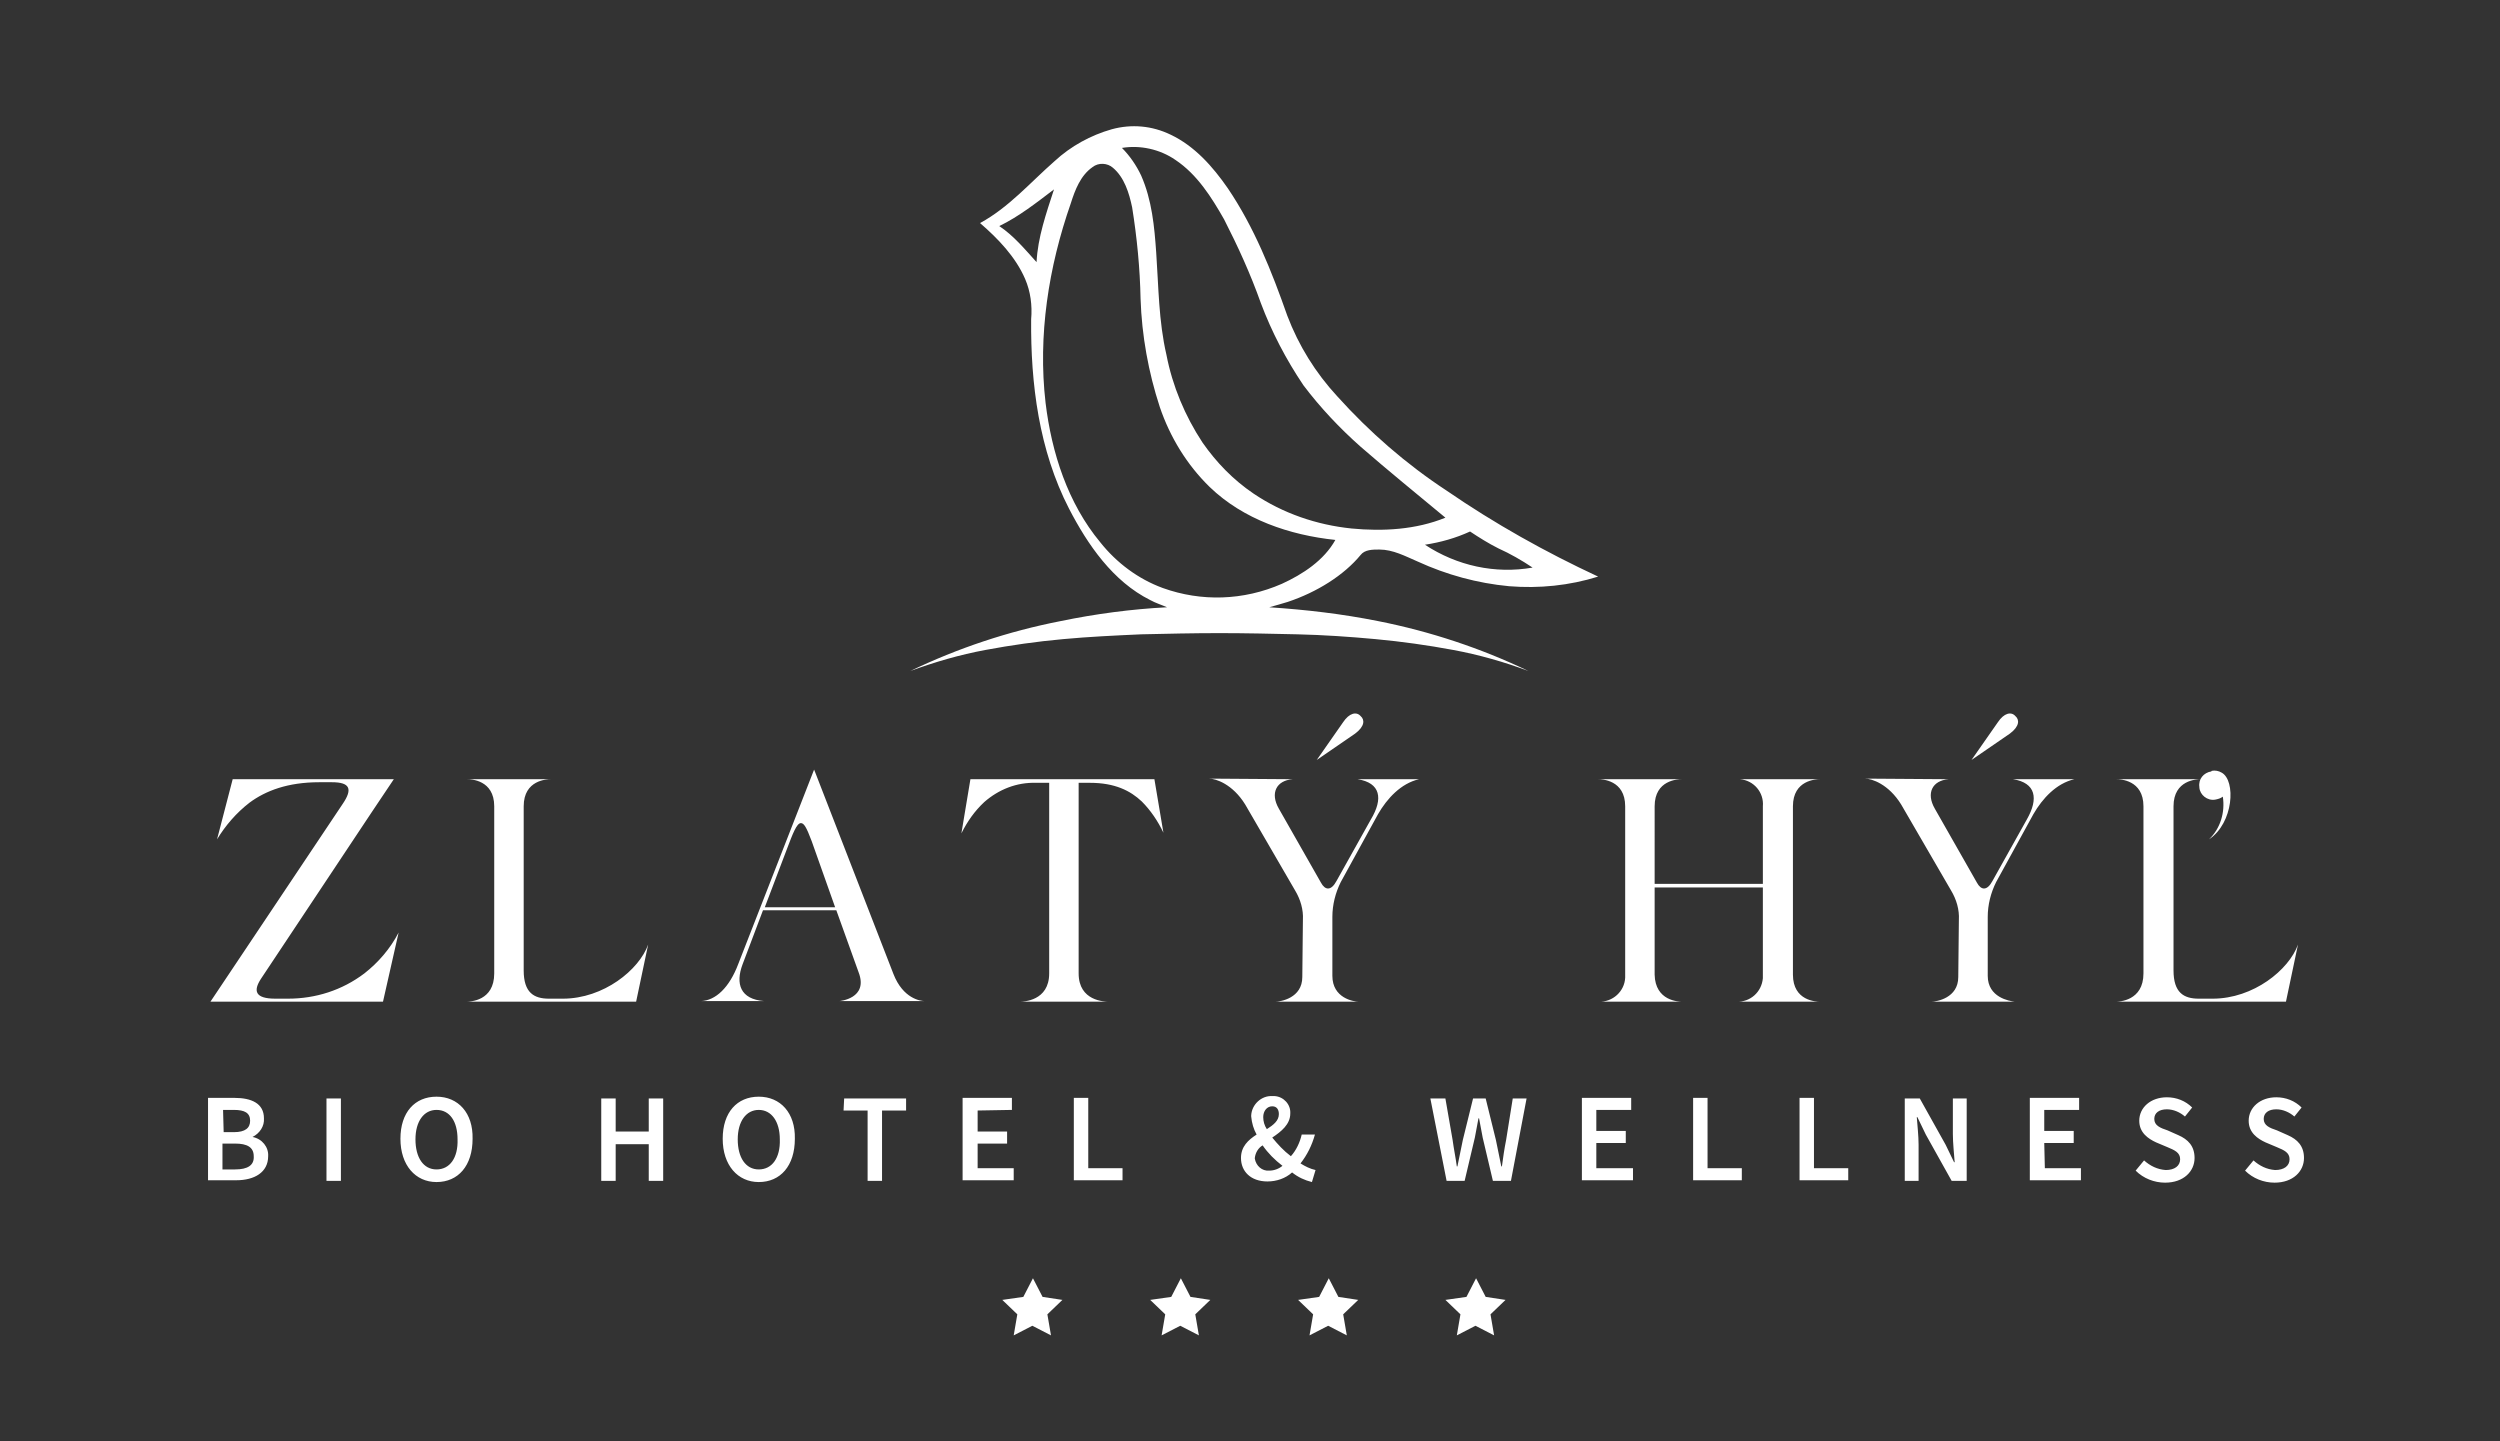 <?xml version="1.0" encoding="utf-8"?>
<!-- Generator: Adobe Illustrator 25.1.0, SVG Export Plug-In . SVG Version: 6.00 Build 0)  -->
<svg version="1.1" id="Layer_1" xmlns="http://www.w3.org/2000/svg" xmlns:xlink="http://www.w3.org/1999/xlink" x="0px" y="0px"
	 viewBox="0 0 415.8 239.7" style="enable-background:new 0 0 415.8 239.7;" xml:space="preserve">
<rect x="0" y="0" width="415.8" height="239.7" fill="#333333" stroke="none"/>
<style type="text/css">
	.st0{fill:#FFFFFF;}
</style>
<path id="Path_8" class="st0" d="M226.3,92.3c0.7-0.9,2-0.9,3.1-0.9c2.3,0,4.3,1.1,6.4,2c4.8,2.2,9.9,3.6,15.2,4.1
	c5,0.4,10-0.1,14.8-1.6c-8.8-4.1-17.2-8.8-25.2-14.3c-6.7-4.4-12.8-9.7-18.2-15.7c-3.6-3.9-6.4-8.4-8.3-13.4
	c-2.6-7.4-5.5-14.7-9.9-21.2c-2.5-3.6-5.5-7-9.5-8.9c-3.1-1.5-6.5-1.8-9.8-0.9c-3.5,1-6.8,2.8-9.5,5.3c-4,3.5-7.6,7.7-12.4,10.3
	c3,2.6,5.9,5.6,7.5,9.3c0.9,2.1,1.2,4.4,1,6.7c-0.1,10.7,1.3,21.8,6.3,31.5c3.1,6,7.3,12.1,13.5,15.2c0.9,0.5,1.9,0.8,2.8,1.2
	c-5.9,0.3-11.9,1.1-17.7,2.3c-8.7,1.7-17.1,4.5-25,8.3c4.1-1.5,8.2-2.7,12.5-3.5c4.3-0.8,8.5-1.4,12.9-1.8c4.3-0.4,8.6-0.6,13-0.8
	c4.3-0.1,8.7-0.2,13-0.2c4.3,0,8.7,0.1,13,0.2c4.3,0.1,8.7,0.4,13,0.8c4.3,0.4,8.6,1,12.9,1.8c4.3,0.8,8.5,2,12.5,3.5
	c-7.9-3.8-16.4-6.6-25-8.3c-6-1.2-12-1.9-18.1-2.3c1.1-0.3,2.1-0.6,3.1-0.9C219,98.5,223.5,95.7,226.3,92.3z M244.5,88.4
	c1.5,1,3.1,2,4.7,2.8c2,0.9,3.9,2,5.7,3.2c-6.2,1.1-12.6-0.3-17.9-3.8C239.6,90.2,242.1,89.5,244.5,88.4L244.5,88.4z M195.5,26.6
	c3.6,2.4,6,6.2,8.1,9.9c2.3,4.5,4.4,9.1,6.1,13.9c1.8,4.8,4.2,9.4,7.1,13.7c2.8,3.7,6,7.1,9.5,10.2c4.6,4,9.4,7.9,14.1,11.8
	c-4.9,2-10.4,2.3-15.6,1.8c-5.8-0.6-11.4-2.5-16.3-5.8c-3.4-2.3-6.2-5.2-8.5-8.5c-2.9-4.4-5-9.4-6-14.6c-1.3-5.6-1.3-11.3-1.7-17
	c-0.3-4.3-0.7-8.7-2.5-12.8c-0.8-1.7-1.9-3.3-3.2-4.6C189.6,24.1,192.9,24.8,195.5,26.6z M166.2,37.6c3.3-1.6,6.2-3.9,9.1-6.1
	c-1.3,4-2.7,8-2.9,12.1C170.5,41.5,168.6,39.2,166.2,37.6z M193.4,97.8c-4.1-1.5-7.7-4.2-10.4-7.6c-5.4-6.5-8.1-14.9-9.1-23.2
	c-1.3-11.2,0.5-22.6,4.2-33.2c0.7-2.2,1.6-4.6,3.6-6c1-0.8,2.5-0.7,3.4,0.1c1.9,1.6,2.7,4.2,3.2,6.6c0.8,5,1.3,10.1,1.4,15.2
	c0.2,6.1,1.3,12.2,3.2,18c1.7,5,4.5,9.6,8.3,13.3c5.6,5.4,13.3,8,20.9,8.8c-1.9,3.4-5.4,5.7-8.9,7.3
	C206.8,99.9,199.8,100.1,193.4,97.8L193.4,97.8z M66.3,155.1l-2.6,11.5H35L57,133.7c1.7-2.5,1.2-3.6-1.8-3.6h-2.1
	c-5.2,0-8.9,1.4-11.6,3.4c-2.2,1.7-4,3.8-5.4,6.1l2.6-10h26.8c-0.8,1.1-21.4,32.2-22.1,33.2c-1.3,2-1,3.3,2.4,3.3h2.1
	c4.6,0,9-1.4,12.7-4.2C62.9,160.1,64.9,157.8,66.3,155.1L66.3,155.1z M82.2,161.9v-27.8c0-4.4-3.9-4.5-4.5-4.5h13.9
	c-0.6,0-4.5,0.1-4.5,4.5v27.3c0,3.7,1.7,4.7,4.2,4.7h2.3c6.8,0,12.7-4.8,14.2-9l-2,9.5H77.5C78.2,166.6,82.2,166.5,82.2,161.9
	L82.2,161.9z M148.6,162l-13-33.5c-0.1-0.2-0.1-0.3-0.2-0.5l-12.6,32.3c-1.5,4-3.8,6.1-6.2,6.2h10.5c-4-0.3-4.8-2.9-3.6-6.1l3.4-9
	h12.2l3.7,10.3c1.7,4.4-3.2,4.8-3.2,4.8h14.2C153.1,166.5,150.2,166.1,148.6,162L148.6,162z M127.2,150.9l3.8-10
	c0.8-2.1,1.5-4,2.2-4c0.5,0,0.9,0.6,1.8,3l3.9,11L127.2,150.9z M193.5,138.5c-0.9-1.9-2.1-3.7-3.6-5.2c-1.9-1.8-4.5-3.1-8.6-3.1
	h-1.9v31.7c0,4.6,4.3,4.7,5,4.7h-14.8c0.6,0,4.9-0.1,4.9-4.7v-31.7h-2.2c-3.2-0.1-6.2,1.1-8.6,3.2c-1.6,1.5-2.8,3.2-3.8,5.2l1.5-9
	h30.6L193.5,138.5z M225.4,122l-6.4,4.4l4.4-6.3c1-1.5,2.2-1.8,2.9-1C227,119.7,227,120.8,225.4,122L225.4,122z M225.8,129.6h10.2
	c-3,0.7-5.3,3.2-6.8,5.8l-6.2,11.3c-0.9,1.8-1.4,3.8-1.4,5.8v9.8c0,3.7,3.5,4.3,4.4,4.3h-13.9c0.9,0,4.5-0.6,4.5-4.1l0.1-9.5
	c0.1-1.7-0.4-3.4-1.3-4.9l-8.3-14.3c-2.1-3.4-4.9-4.3-6-4.3l13.9,0.1c-2.7,0.2-3.8,2.3-2.3,4.9l7,12.3c0.7,1.3,1.7,1.4,2.6-0.3
	l5.7-10.2C230.1,132.8,229.6,130.2,225.8,129.6L225.8,129.6z M279.8,166.6h-13.9c2.3,0.1,4.3-1.7,4.4-4c0-0.1,0-0.1,0-0.2v-28.3
	c0-4.4-3.9-4.5-4.5-4.5h13.9c-0.6,0-4.5,0.1-4.5,4.5V147h18v-12.9c0.2-2.3-1.5-4.3-3.8-4.5c-0.2,0-0.4,0-0.6,0h13.9
	c-0.6,0-4.5,0.1-4.5,4.5v28c0,4.4,3.9,4.5,4.5,4.5h-13.9c2.3,0.1,4.2-1.6,4.4-3.9c0-0.1,0-0.2,0-0.3v-14.8h-18v14.5
	C275.3,166.5,279.2,166.6,279.8,166.6L279.8,166.6z M334.3,122l-6.4,4.4l4.4-6.3c1-1.5,2.2-1.8,2.9-1
	C335.9,119.7,335.9,120.8,334.3,122L334.3,122z M335.1,166.6h-13.9c0.9,0,4.5-0.6,4.5-4.1l0.1-9.5c0.1-1.7-0.4-3.4-1.3-4.9
	l-8.3-14.3c-2.1-3.4-4.9-4.3-6-4.3l13.9,0.1c-2.7,0.2-3.8,2.3-2.3,4.9l7,12.3c0.7,1.3,1.7,1.4,2.6-0.3l5.7-10.2
	c2-3.5,1.5-6.1-2.3-6.7H345c-3,0.7-5.3,3.2-6.8,5.8l-6.2,11.3c-0.9,1.8-1.4,3.8-1.4,5.8v9.8C330.6,165.9,334.2,166.5,335.1,166.6
	L335.1,166.6z M367.9,128.2c0.5-0.1,1.1,0,1.6,0.3c2.4,1.3,2,8.4-2.1,11.1c1.9-1.8,2.7-4.5,2.3-7.1c-0.4,0.3-0.8,0.4-1.3,0.5
	c-1.3,0.2-2.5-0.8-2.6-2c0,0,0-0.1,0-0.1c-0.2-1.3,0.7-2.4,2-2.6C367.8,128.2,367.9,128.2,367.9,128.2L367.9,128.2z M356.5,161.9
	v-27.8c0-4.4-3.9-4.5-4.5-4.5H366c-0.6,0-4.5,0.1-4.5,4.5v27.3c0,3.7,1.7,4.7,4.2,4.7h2.3c6.8,0,12.7-4.8,14.2-9l-2,9.5h-28.3
	C352.4,166.6,356.5,166.5,356.5,161.9L356.5,161.9z M42,189.1L42,189.1c1.2-0.6,2-1.8,1.9-3.1c0-2.5-2.1-3.4-4.9-3.4h-4.4v13.7h4.7
	c3,0,5.3-1.3,5.3-4C44.7,190.8,43.6,189.4,42,189.1z M37.1,184.6h1.8c1.8,0,2.7,0.5,2.7,1.8c0,1.2-0.8,1.9-2.7,1.9h-1.7L37.1,184.6z
	 M39.1,194.5h-2.1v-4.3h2.1c2,0,3.1,0.6,3.1,2.1C42.3,193.8,41.2,194.5,39.1,194.5L39.1,194.5z M54.3,182.7h2.4v13.7h-2.4V182.7z
	 M72.6,182.4c-3.6,0-6,2.6-6,7s2.5,7.2,6,7.2c3.6,0,6-2.7,6-7.2C78.7,185.1,76.2,182.4,72.6,182.4L72.6,182.4z M72.6,194.5
	c-2.2,0-3.5-2-3.5-5s1.4-4.9,3.5-4.9c2.2,0,3.5,1.9,3.5,4.9C76.2,192.6,74.8,194.5,72.6,194.5L72.6,194.5z M107.9,182.7h2.4v13.7
	h-2.4v-6.1h-5.5v6.1h-2.4v-13.7h2.4v5.5h5.5V182.7z M126.2,182.4c-3.6,0-6,2.6-6,7s2.5,7.2,6,7.2c3.6,0,6-2.7,6-7.2
	C132.3,185.1,129.8,182.4,126.2,182.4L126.2,182.4z M126.2,194.5c-2.2,0-3.5-2-3.5-5s1.4-4.9,3.5-4.9s3.5,1.9,3.5,4.9
	C129.8,192.6,128.4,194.5,126.2,194.5L126.2,194.5z M140.4,182.7h10.3v2h-4v11.7h-2.4v-11.7h-4L140.4,182.7z M162.6,184.7v3.5h4.9v2
	h-4.9v4.1h6v2h-8.5v-13.7h8.2v2L162.6,184.7z M181,194.3h5.7v2h-8.1v-13.7h2.4L181,194.3z M218.2,196.6l0.6-2
	c-0.9-0.2-1.7-0.6-2.5-1.1c1.1-1.4,1.9-3,2.4-4.8h-2.2c-0.3,1.3-0.9,2.6-1.8,3.6c-1.2-0.9-2.2-2-3.1-3.1c1.5-1,3-2.2,3-4
	c0.1-1.5-1.1-2.8-2.6-2.9c-0.1,0-0.3,0-0.4,0c-1.8-0.1-3.4,1.4-3.5,3.2c0,0.1,0,0.2,0,0.2c0.1,1.1,0.4,2.1,0.9,3
	c-1.4,0.9-2.6,2-2.6,3.9c0,2.2,1.6,3.9,4.4,3.9c1.5,0,3-0.5,4.1-1.5C215.9,195.8,217,196.3,218.2,196.6L218.2,196.6z M210.1,185.8
	c0-1,0.6-1.8,1.5-1.8c0.8,0,1.1,0.6,1.1,1.3c0,1.1-0.9,1.8-2,2.5C210.3,187.2,210.1,186.5,210.1,185.8L210.1,185.8z M208.7,192.6
	c0.1-0.9,0.6-1.7,1.3-2.1c0.9,1.3,2,2.4,3.3,3.4c-0.6,0.5-1.4,0.8-2.2,0.8c-1.2,0.1-2.2-0.8-2.4-2
	C208.7,192.8,208.7,192.7,208.7,192.6L208.7,192.6z M251.6,182.7h2.3l-2.6,13.7h-3l-1.7-7.2c-0.2-1.1-0.4-2.1-0.6-3.2h-0.1
	c-0.2,1-0.4,2.1-0.6,3.2l-1.7,7.2h-3l-2.7-13.7h2.5l1.2,6.9c0.2,1.5,0.5,2.9,0.7,4.4h0.1c0.3-1.5,0.6-2.9,0.9-4.4l1.7-6.9h2.1
	l1.7,6.9c0.3,1.4,0.6,2.9,0.9,4.4h0.1c0.2-1.5,0.4-2.9,0.7-4.4L251.6,182.7z M265.6,194.3h6v2h-8.5v-13.7h8.2v2h-5.8v3.5h4.9v2h-4.9
	V194.3z M284,194.3h5.7v2h-8.1v-13.7h2.4L284,194.3z M301.7,194.3h5.7v2h-8.1v-13.7h2.4V194.3z M324.8,182.7h2.3v13.7h-2.5l-4.3-7.7
	l-1.4-2.9h-0.1c0.1,1.4,0.3,3.1,0.3,4.6v6h-2.3v-13.7h2.5l4.3,7.7l1.4,2.9h0.1c-0.1-1.4-0.3-3.2-0.3-4.7L324.8,182.7z M340.1,194.3
	h6v2h-8.5v-13.7h8.2v2h-5.8v3.5h4.9v2h-4.9L340.1,194.3z M365,192.6c0,2.2-1.8,4.1-4.9,4.1c-1.8,0-3.6-0.7-4.9-2l1.4-1.7
	c1,0.9,2.2,1.5,3.6,1.6c1.5,0,2.4-0.7,2.4-1.8c0-1.1-0.9-1.5-2.1-2l-1.9-0.8c-1.3-0.6-2.8-1.6-2.8-3.6c0-2.2,1.9-3.9,4.6-3.9
	c1.6,0,3.1,0.6,4.2,1.7l-1.2,1.5c-0.8-0.7-1.9-1.2-3-1.2c-1.3,0-2.1,0.6-2.1,1.6c0,1.1,1,1.5,2.2,1.9l1.8,0.8
	C363.9,189.5,365,190.6,365,192.6L365,192.6z M383.2,192.6c0,2.2-1.8,4.1-4.9,4.1c-1.8,0-3.6-0.7-4.9-2l1.4-1.7
	c1,0.9,2.2,1.5,3.6,1.6c1.5,0,2.4-0.7,2.4-1.8c0-1.1-0.9-1.5-2.1-2l-1.9-0.8c-1.3-0.6-2.8-1.6-2.8-3.6c0-2.2,1.9-3.9,4.6-3.9
	c1.6,0,3.1,0.6,4.2,1.7l-1.2,1.5c-0.8-0.7-1.9-1.2-3-1.2c-1.3,0-2.1,0.6-2.1,1.6c0,1.1,1,1.5,2.2,1.9l1.8,0.8
	C382.1,189.5,383.2,190.6,383.2,192.6L383.2,192.6z M176.7,216.2l-2.5,2.4l0.6,3.5l-3.1-1.6l-3.1,1.6l0.6-3.5l-2.5-2.4l3.5-0.5
	l1.6-3.1l1.6,3.1L176.7,216.2z M201.3,216.2l-2.5,2.4l0.6,3.5l-3.1-1.6l-3.1,1.6l0.6-3.5l-2.5-2.4l3.5-0.5l1.6-3.1l1.6,3.1
	L201.3,216.2z M225.9,216.2l-2.5,2.4l0.6,3.5l-3.1-1.6l-3.1,1.6l0.6-3.5l-2.5-2.4l3.5-0.5l1.6-3.1l1.6,3.1L225.9,216.2z
	 M250.4,216.2l-2.5,2.4l0.6,3.5l-3.1-1.6l-3.1,1.6l0.6-3.5l-2.5-2.4l3.5-0.5l1.6-3.1l1.6,3.1L250.4,216.2z"/>
</svg>
